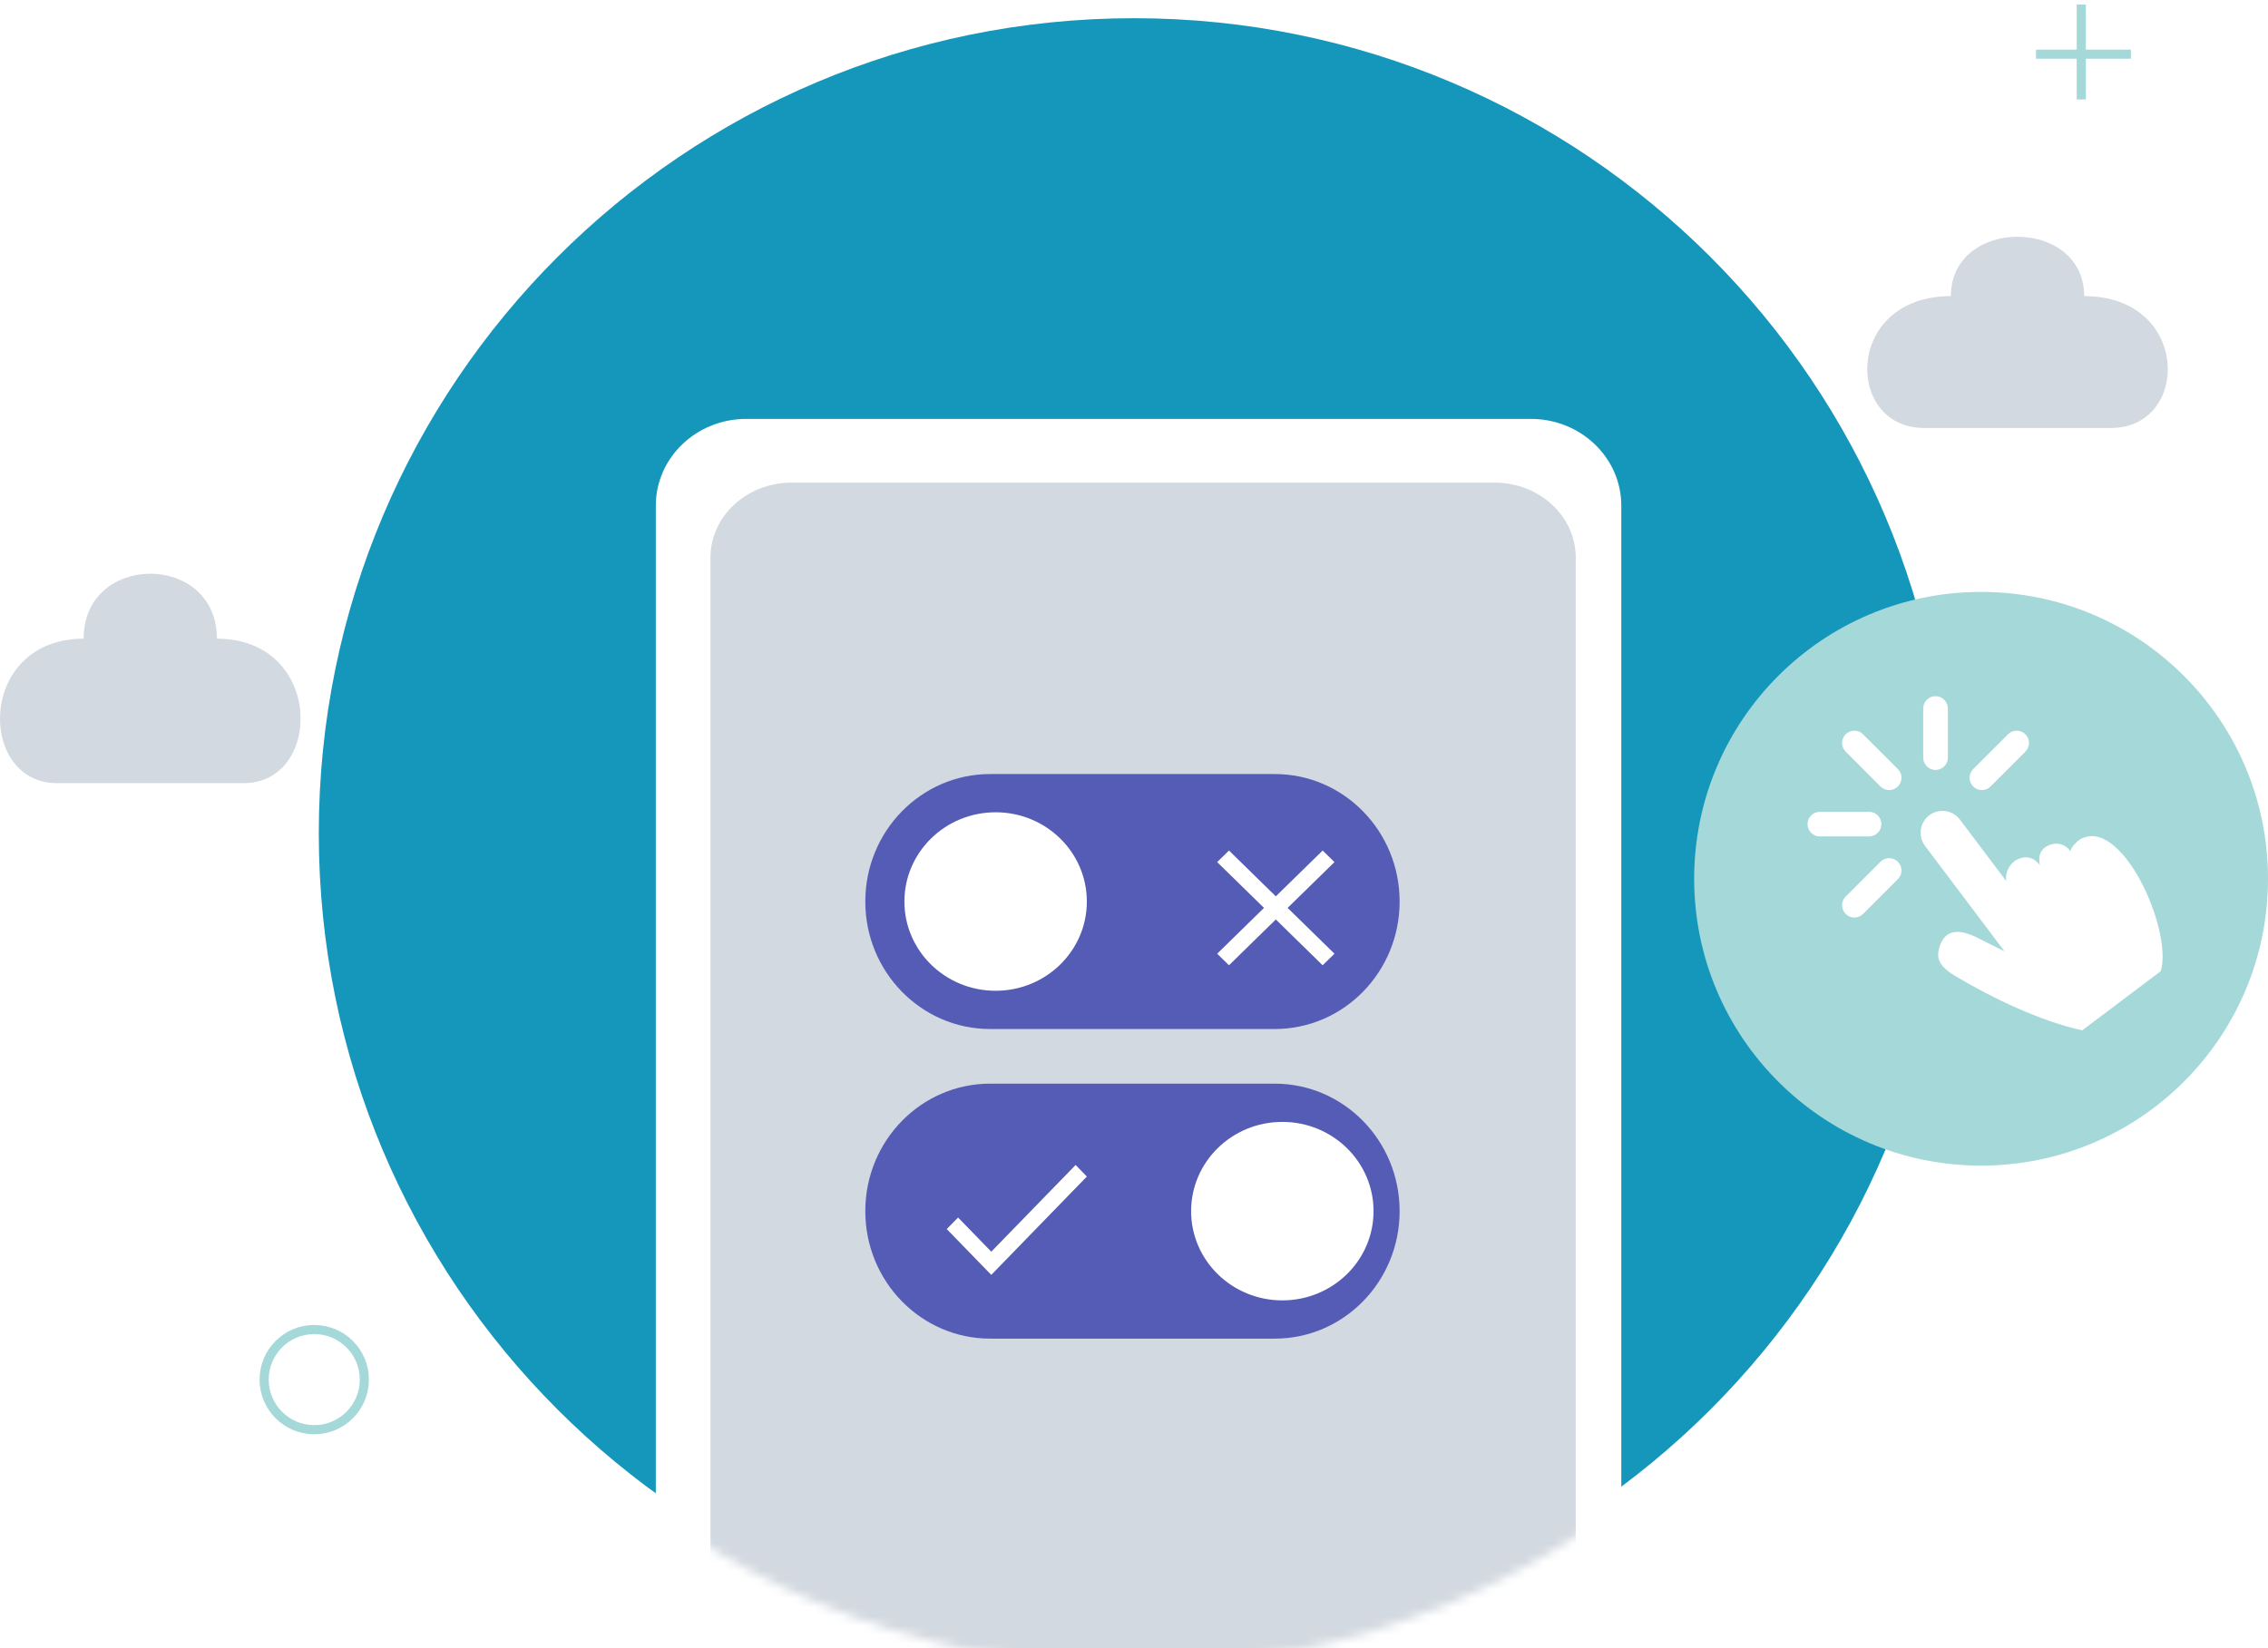 <?xml version="1.0" encoding="UTF-8"?>
<svg width="249px" height="181px" viewBox="0 0 249 181" version="1.1" xmlns="http://www.w3.org/2000/svg" xmlns:xlink="http://www.w3.org/1999/xlink">
    <!-- Generator: Sketch 54.1 (76490) - https://sketchapp.com -->
    <title>switch</title>
    <desc>Created with Sketch.</desc>
    <defs>
        <path d="M179,89.5 C179,40.071 138.929,0 89.5,0 C40.071,0 0,40.071 0,89.5 C0,138.929 40.071,179 89.5,179 C138.929,179 179,138.929 179,89.5 Z" id="path-1"></path>
        <filter x="-11.3_25" y="-7.7_25" width="122.6_25" height="115.5_25" filterUnits="objectBoundingBox" id="filter-3">
            <feOffset dx="0" dy="2" in="SourceAlpha" result="shadowOffsetOuter1"></feOffset>
            <feGaussianBlur stdDeviation="2" in="shadowOffsetOuter1" result="shadowBlurOuter1"></feGaussianBlur>
            <feColorMatrix values="0 0 0 0 0   0 0 0 0 0   0 0 0 0 0  0 0 0 0.1 0" type="matrix" in="shadowBlurOuter1" result="shadowMatrixOuter1"></feColorMatrix>
            <feMerge>
                <feMergeNode in="shadowMatrixOuter1"></feMergeNode>
                <feMergeNode in="SourceGraphic"></feMergeNode>
            </feMerge>
        </filter>
    </defs>
    <g id="Consultants-page" stroke="none" stroke-width="1" fill="none" fill-rule="evenodd">
        <g id="Political-Consultants_draft_02" transform="translate(-131, -915)">
            <g id="switch" transform="translate(131, 916)">
                <g id="Group-22" transform="translate(35, 1)">
                    <mask id="mask-2" fill="white">
                        <use xlink:href="#path-1"></use>
                    </mask>
                    <use id="Fill-1" fill="#1596BB" xlink:href="#path-1"></use>
                    <g id="Ipad" filter="url(#filter-3)" mask="url(#mask-2)">
                        <g transform="translate(37, 42)">
                            <path d="M9.936,155 C4.448,155 0,150.735 0,145.472 L0,9.528 C0,4.265 4.448,0 9.936,0 L96.065,0 C101.554,0 106,4.265 106,9.528 L106,145.472 C106,150.735 101.554,155 96.065,155 L90.478,155 L9.936,155 Z" id="Fill-1" fill="#FFFFFF"></path>
                            <path d="M101,132.762 C101,137.311 97.013,141 92.091,141 L14.905,141 C9.986,141 6,137.311 6,132.762 L6,15.237 C6,10.689 9.986,7 14.905,7 L92.091,7 C97.013,7 101,10.689 101,15.237 L101,132.762 Z" id="Fill-3" fill="#D3D9E0"></path>
                            <g id="Group-21" stroke-width="1" fill="none" transform="translate(23, 39)">
                                <g id="Group-20">
                                    <path d="M13.707,28 L44.955,28 C52.525,28 58.662,21.732 58.662,14 C58.662,6.268 52.525,0 44.955,0 L13.707,0 C6.137,0 0,6.268 0,14 C0,21.732 6.137,28 13.707,28 Z" id="Line-2" fill="#555CB6"></path>
                                    <ellipse id="Oval" fill="#FFFFFF" cx="14.308" cy="14" rx="10.015" ry="9.8"></ellipse>
                                    <g id="ic_close" transform="translate(38.631, 8.4)" fill="#FFFFFF">
                                        <polygon id="Shape" points="12.877 1.269 11.58 0 6.438 5.031 1.297 0 0 1.269 5.142 6.3 0 11.331 1.297 12.6 6.438 7.569 11.58 12.6 12.877 11.331 7.735 6.3"></polygon>
                                    </g>
                                </g>
                                <g id="Group-19" transform="translate(0, 34)">
                                    <path d="M13.707,28 L44.955,28 C52.525,28 58.662,21.732 58.662,14 C58.662,6.268 52.525,0 44.955,0 L13.707,0 C6.137,0 -2.76792723e-14,6.268 -0,14 C-2.76792723e-14,21.732 6.137,28 13.707,28 Z" id="Line-2" fill="#555CB6"></path>
                                    <ellipse id="Oval-Copy" fill="#FFFFFF" cx="45.785" cy="14" rx="10.015" ry="9.8"></ellipse>
                                    <g id="ic_check" transform="translate(8.585, 8.4)" fill="#FFFFFF">
                                        <polygon id="Shape" points="5.246 10.053 1.6 6.3 0.358 7.569 5.246 12.6 15.739 1.8 14.506 0.531"></polygon>
                                    </g>
                                </g>
                            </g>
                        </g>
                    </g>
                </g>
                <g id="Page-1-Copy-2" transform="translate(118.543, 29.665)">
                    <polygon id="Clip-2" points="10.568 7.767 10.568 8.81620854e-05 0 8.81620854e-05 0 7.767 0 15.534 10.568 15.534"></polygon>
                </g>
                <g id="Group-5" transform="translate(0, 62)">
                    <polygon id="Clip-4" points="0 0 33 0 33 23 0 23"></polygon>
                    <path d="M6.258,23 C-2.521,23 -2.521,7.138 9.184,7.138 C9.184,-2.379 23.816,-2.379 23.816,7.138 C35.521,7.138 35.521,23 26.742,23 L6.258,23 Z" id="Fill-3" fill="#D3D9E0"></path>
                </g>
                <g id="Group-4" transform="translate(224, 0)" stroke="#A5D8D8" stroke-linecap="square">
                    <path d="M4.5,0 L4.5,9.419" id="Line-4"></path>
                    <path d="M4.741,0.241 L4.741,9.659" id="Line-4" transform="translate(4.741, 4.95) rotate(-270) translate(-4.741, -4.95) "></path>
                </g>
                <circle id="Oval" stroke="#A5D8D8" cx="34.5" cy="150.5" r="5.5"></circle>
                <path d="M211.258,46 C202.479,46 202.479,31.517 214.184,31.517 C214.184,22.828 228.816,22.828 228.816,31.517 C240.521,31.517 240.521,46 231.742,46 L211.258,46 Z" id="Fill-1" fill="#D3D9E0"></path>
                <g id="Group-7" transform="translate(186, 64)">
                    <circle id="Oval-Copy-2" fill="#A5D8D8" cx="31.5" cy="31.5" r="31.5"></circle>
                    <g id="noun_tap_1825683-(1)" transform="translate(36.611, 34.201) rotate(-37) translate(-36.611, -34.201) translate(24.611, 19.201)" fill="#FFFFFF" fill-rule="nonzero">
                        <g id="Group" transform="translate(-0, 0)">
                            <path d="M9.199,0.778 C7.87,0.778 6.799,1.854 6.799,3.192 L6.799,17.674 L5.199,14.456 C3.889,12.01 2.599,12.264 1.599,12.847 C0.442,13.623 0.01,14.425 0.799,16.468 C2.615,20.952 5.404,26.296 8.399,29.743 L19.199,29.743 C22.995,26.915 26.049,13.465 20.799,12.847 C20.318,12.847 19.547,12.925 19.199,13.249 C19.199,11.64 17.803,11.228 17.199,11.238 C16.507,11.249 15.999,11.64 15.599,12.445 C15.599,10.835 14.294,10.433 13.599,10.433 C12.834,10.433 11.947,10.913 11.599,11.64 L11.599,3.192 C11.599,1.854 10.529,0.778 9.199,0.778 L9.199,0.778 Z" id="Shape"></path>
                        </g>
                    </g>
                    <path d="M34.452,15.634 C34.98,15.107 35.837,15.107 36.365,15.634 C36.894,16.163 36.894,17.009 36.365,17.538 L32.538,21.366 C32.01,21.893 31.163,21.893 30.634,21.366 C30.107,20.837 30.107,19.98 30.634,19.451 L34.452,15.634 Z M20.451,29.634 C20.98,29.107 21.837,29.107 22.366,29.634 C22.893,30.163 22.893,31.009 22.366,31.538 L18.538,35.365 C18.009,35.894 17.163,35.894 16.634,35.365 C16.107,34.837 16.107,33.98 16.634,33.452 L20.451,29.634 Z M27.853,18.212 C27.853,18.948 27.248,19.553 26.5,19.553 C25.752,19.553 25.147,18.948 25.147,18.212 L25.147,12.8 C25.147,12.052 25.752,11.447 26.5,11.447 C27.248,11.447 27.853,12.052 27.853,12.8 L27.853,18.212 Z M19.201,24.147 C19.948,24.147 20.553,24.752 20.553,25.5 C20.553,26.248 19.948,26.853 19.201,26.853 L13.8,26.853 C13.052,26.853 12.447,26.248 12.447,25.5 C12.447,24.752 13.052,24.147 13.8,24.147 L19.201,24.147 Z M22.366,19.451 C22.893,19.98 22.893,20.837 22.366,21.366 C21.837,21.893 20.98,21.893 20.451,21.366 L16.634,17.538 C16.107,17.009 16.107,16.163 16.634,15.634 C17.163,15.107 18.009,15.107 18.538,15.634 L22.366,19.451 Z" id="Shape" fill="#FFFFFF" fill-rule="nonzero"></path>
                </g>
            </g>
        </g>
    </g>
</svg>